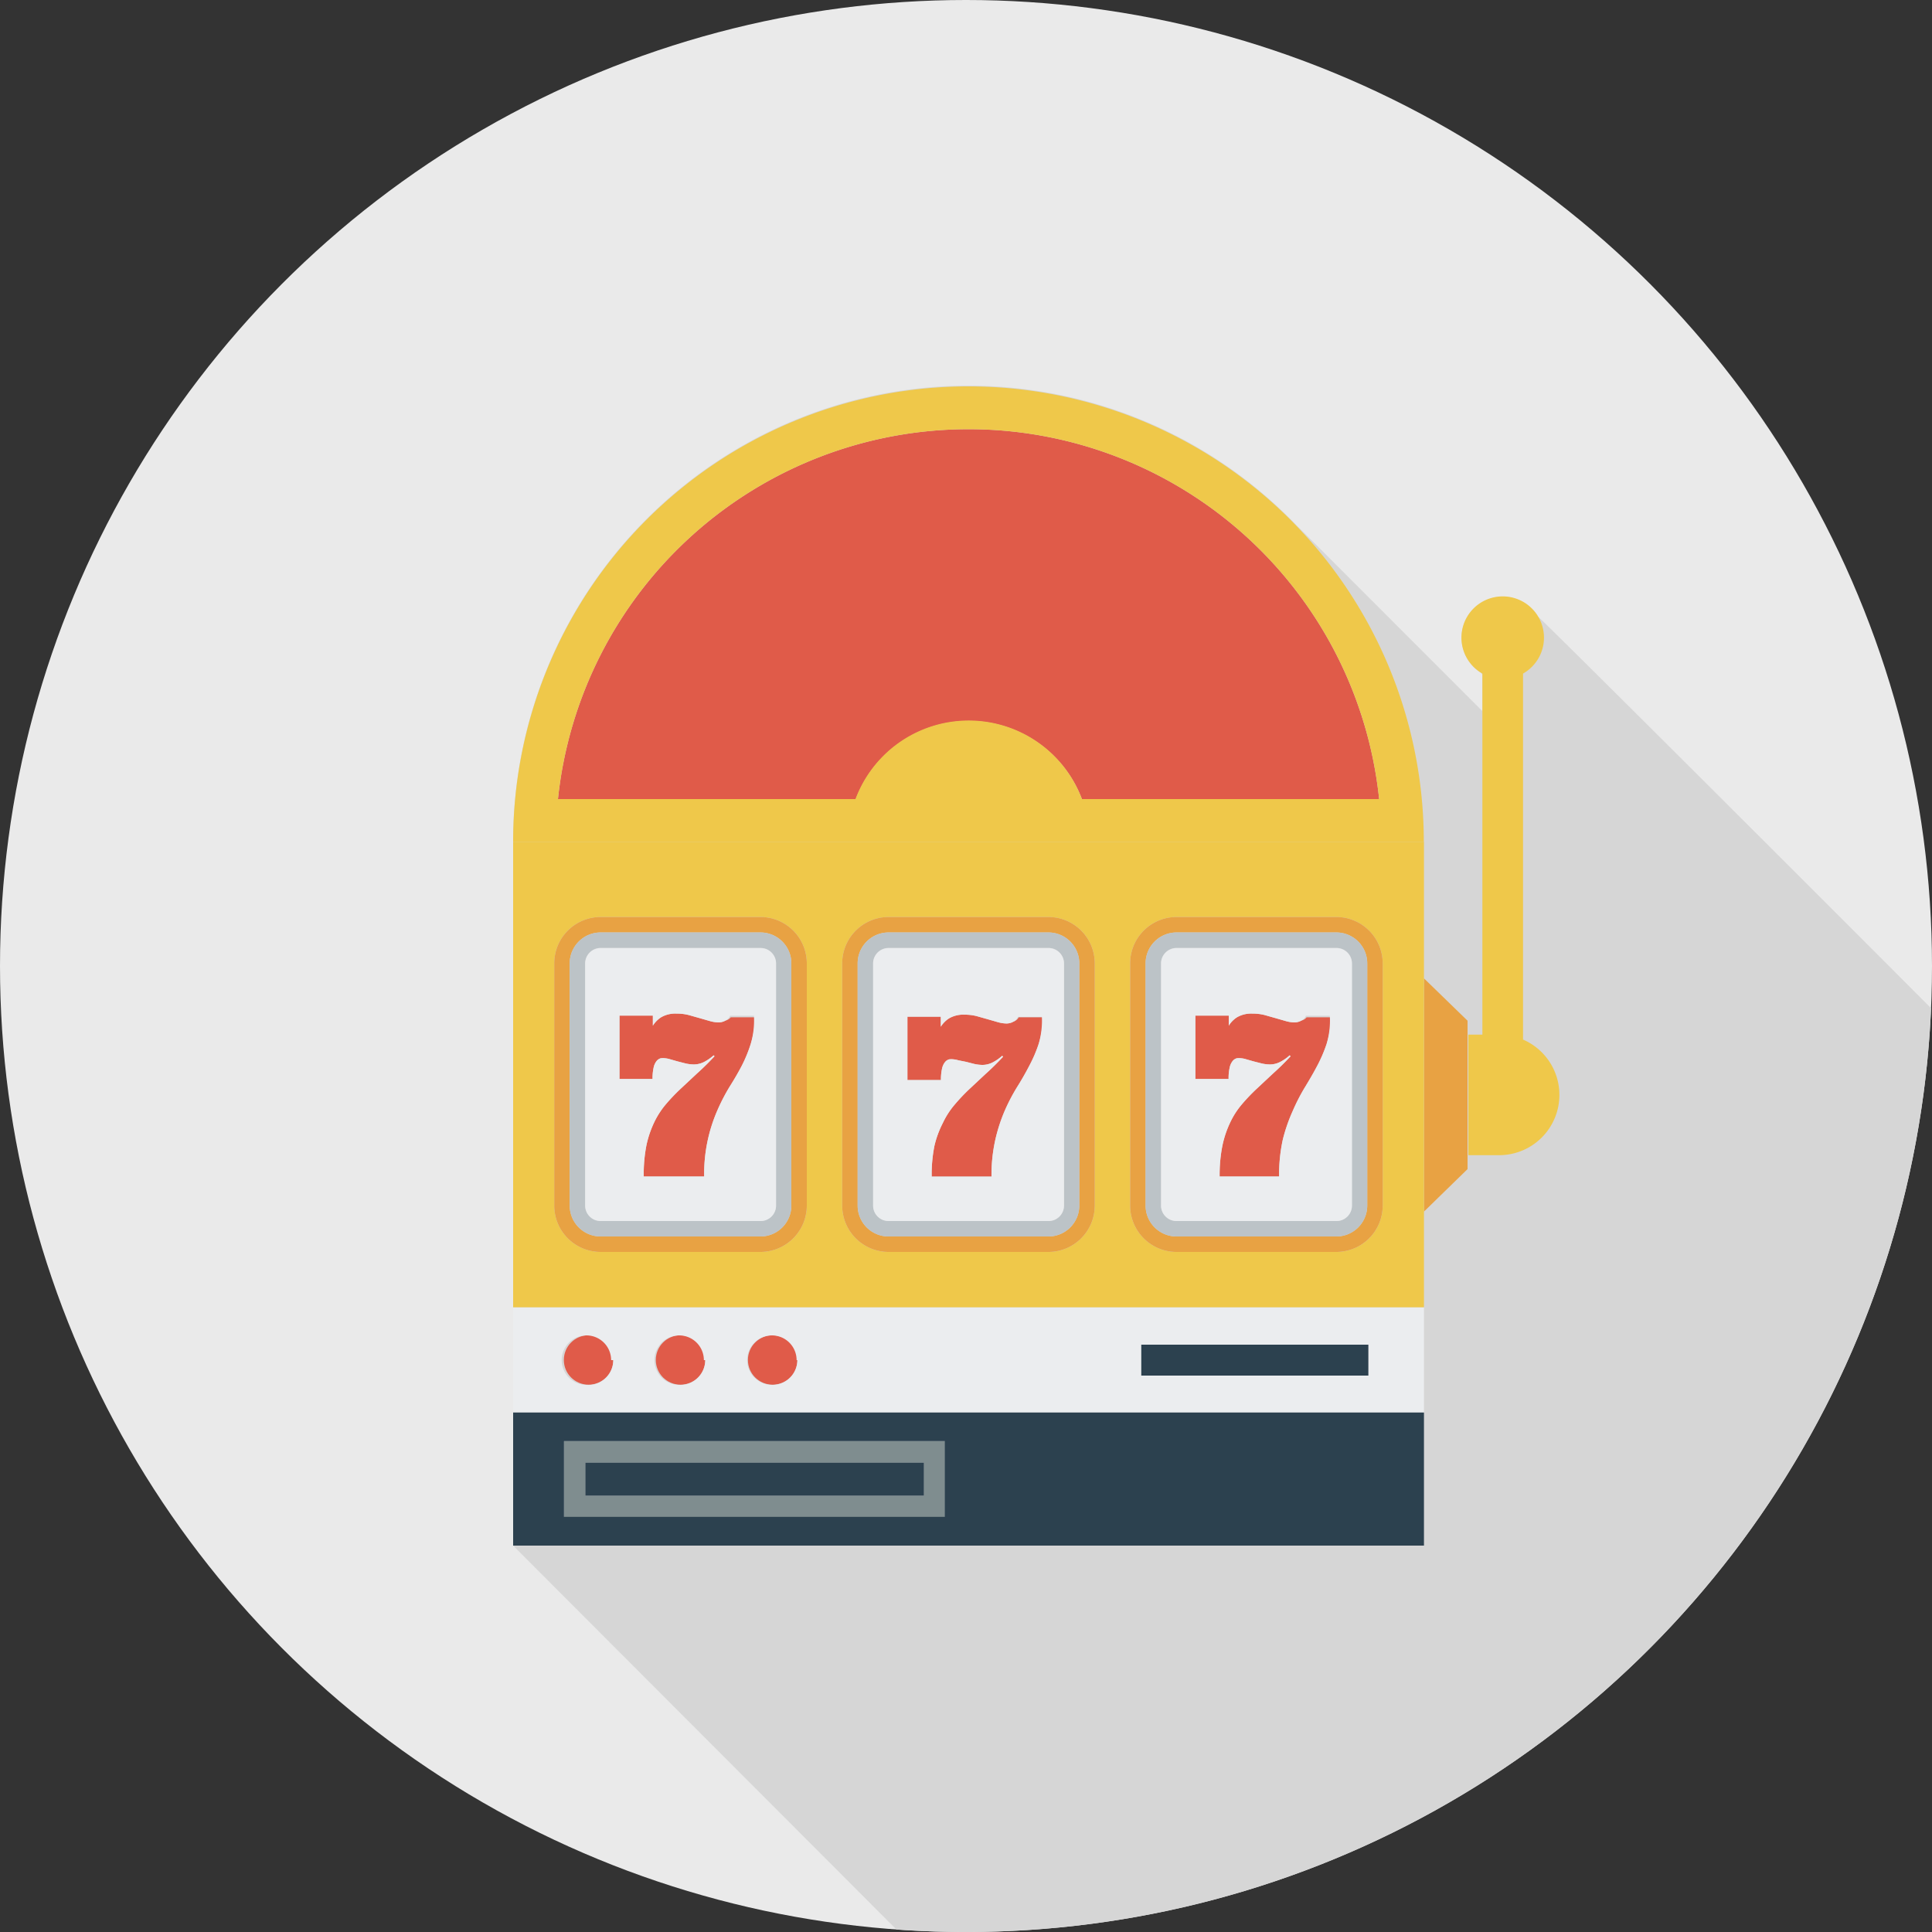 <svg xmlns="http://www.w3.org/2000/svg" viewBox="0 0 125 125"><rect x="0" y="0" width="125" height="125" fill="#333333" stroke="none"/><defs><style>.cls-1{fill:#eaeaea;}.cls-2{fill:#d6d6d6;}.cls-3{fill:#efc84a;}.cls-4{fill:#e8a243;}.cls-5{fill:#e05b49;}.cls-6{fill:#2c414f;}.cls-7{fill:#ebedef;}.cls-8{fill:#7f8d8f;}.cls-9{fill:#bcc3c7;}</style></defs><title>games-amount</title><g id="Layer_2" data-name="Layer 2"><g id="Layer_3" data-name="Layer 3"><circle class="cls-1" cx="62.5" cy="62.5" r="62.5"/><path class="cls-2" d="M124.94,65.23C113.51,53.78,99.7,40,99.49,39.88a2.66,2.66,0,1,0-3.67,3.65l.08.12V46c-.17-.17-11.67-11.68-12-12A29.46,29.46,0,0,0,33.2,54.46V100L58,124.84q2.21.16,4.46.16A62.5,62.5,0,0,0,124.94,65.23Z"/><path class="cls-3" d="M98.54,67.26A3.9,3.9,0,0,1,97,74.74H95v-7.8h.91V43.58a2.67,2.67,0,1,1,2.63,0Z"/><polygon class="cls-4" points="94.95 72.68 94.95 75.64 92.13 78.39 92.13 72.68 92.13 69 92.13 63.3 94.95 66.04 94.95 69 94.95 72.68"/><path class="cls-5" d="M89.23,51.7H70a7.82,7.82,0,0,0-14.63,0H36.1a26.71,26.71,0,0,1,53.13,0Z"/><path class="cls-3" d="M92.13,54.46H33.2a29.46,29.46,0,1,1,58.92,0ZM70,51.7H89.23a26.71,26.71,0,0,0-53.13,0H55.35A7.82,7.82,0,0,1,70,51.7Z"/><rect class="cls-6" x="73.83" y="86.96" width="14.71" height="2.04"/><circle class="cls-5" cx="38.08" cy="87.99" r="1.6"/><circle class="cls-5" cx="44.03" cy="87.99" r="1.6"/><circle class="cls-5" cx="49.99" cy="87.99" r="1.6"/><path class="cls-7" d="M92.13,84.58v6.81H33.2V84.58ZM88.54,89V87H73.83v2Zm-37-1a1.6,1.6,0,1,0-1.6,1.6A1.6,1.6,0,0,0,51.59,88Zm-6,0a1.6,1.6,0,1,0-1.6,1.6A1.6,1.6,0,0,0,45.63,88Zm-6,0a1.6,1.6,0,1,0-1.6,1.6A1.6,1.6,0,0,0,39.68,88Z"/><path class="cls-3" d="M92.13,54.46V84.58H33.2V54.46ZM89.46,78V62.33a3,3,0,0,0-3-3H76.12a3,3,0,0,0-3,3V78a3,3,0,0,0,3,3H86.47A3,3,0,0,0,89.46,78ZM70.83,78V62.33a3,3,0,0,0-3-3H57.49a3,3,0,0,0-3,3V78a3,3,0,0,0,3,3H67.84A3,3,0,0,0,70.83,78ZM52.2,78V62.33a3,3,0,0,0-3-3H38.86a3,3,0,0,0-3,3V78a3,3,0,0,0,3,3H49.21A3,3,0,0,0,52.2,78Z"/><path class="cls-8" d="M61.16,93.25v4.9H36.49v-4.9Zm-1.38,3.52V94.63H37.87v2.14Z"/><path class="cls-6" d="M92.13,91.39V100H33.2V91.39Zm-31,6.75v-4.9H36.49v4.9Z"/><rect class="cls-6" x="37.87" y="94.63" width="21.91" height="2.14"/><path class="cls-4" d="M89.46,62.33V78a3,3,0,0,1-3,3H76.12a3,3,0,0,1-3-3V62.33a3,3,0,0,1,3-3H86.47A3,3,0,0,1,89.46,62.33ZM88.46,78V62.33a2,2,0,0,0-2-2H76.12a2,2,0,0,0-2,2V78a2,2,0,0,0,2,2H86.47A2,2,0,0,0,88.46,78Z"/><path class="cls-5" d="M84.54,65.82h1.55a5.35,5.35,0,0,1-.25,1.69,9.24,9.24,0,0,1-.61,1.43c-.24.46-.51.92-.79,1.38a12.41,12.41,0,0,0-.79,1.53A10.9,10.9,0,0,0,83,73.72a10.49,10.49,0,0,0-.24,2.4H78.91a9.7,9.7,0,0,1,.18-2,6.65,6.65,0,0,1,.5-1.49,5.29,5.29,0,0,1,.75-1.17,12,12,0,0,1,.95-1l1.07-1c.38-.34.76-.71,1.14-1.12l-.06-.06a2.82,2.82,0,0,1-.62.43,1.45,1.45,0,0,1-.66.16,2.52,2.52,0,0,1-.51-.06l-.55-.14-.49-.14a1.45,1.45,0,0,0-.3-.06,1.21,1.21,0,0,0-.29,0,.51.51,0,0,0-.27.18,1,1,0,0,0-.19.42,3.1,3.1,0,0,0-.07.74H77.34v-4.1H79.5v.65a1.74,1.74,0,0,1,.53-.54,1.83,1.83,0,0,1,1-.24,3.12,3.12,0,0,1,.78.09l.71.2.66.19a2.13,2.13,0,0,0,.57.09.93.93,0,0,0,.45-.12A.6.6,0,0,0,84.54,65.82Z"/><path class="cls-9" d="M88.46,62.33V78a2,2,0,0,1-2,2H76.12a2,2,0,0,1-2-2V62.33a2,2,0,0,1,2-2H86.47A2,2,0,0,1,88.46,62.33ZM87.47,78V62.33a1,1,0,0,0-1-1H76.12a1,1,0,0,0-1,1V78a1,1,0,0,0,1,1H86.47A1,1,0,0,0,87.47,78Z"/><path class="cls-7" d="M86.47,61.34H76.12a1,1,0,0,0-1,1V78a1,1,0,0,0,1,1H86.47a1,1,0,0,0,1-1V62.33A1,1,0,0,0,86.47,61.34Zm-.63,6.18a9.24,9.24,0,0,1-.61,1.43c-.24.46-.51.92-.79,1.38a12.41,12.41,0,0,0-.79,1.53A10.9,10.9,0,0,0,83,73.72a10.49,10.49,0,0,0-.24,2.4H78.91a9.7,9.7,0,0,1,.18-2,6.65,6.65,0,0,1,.5-1.49,5.29,5.29,0,0,1,.75-1.17,12,12,0,0,1,.95-1l1.07-1c.38-.34.76-.71,1.14-1.12l-.06-.06a2.82,2.82,0,0,1-.62.43,1.45,1.45,0,0,1-.66.16,2.52,2.52,0,0,1-.51-.06l-.55-.14-.49-.14a1.45,1.45,0,0,0-.3-.06,1.21,1.21,0,0,0-.29,0,.51.51,0,0,0-.27.18,1,1,0,0,0-.19.42,3.1,3.1,0,0,0-.07.74H77.34v-4.1H79.5v.65a1.74,1.74,0,0,1,.53-.54,1.83,1.83,0,0,1,1-.24,3.12,3.12,0,0,1,.78.09l.71.2.66.19a2.13,2.13,0,0,0,.57.09.93.93,0,0,0,.45-.12.6.6,0,0,0,.29-.31h1.55A5.35,5.35,0,0,1,85.84,67.51Z"/><path class="cls-4" d="M70.83,62.33V78a3,3,0,0,1-3,3H57.49a3,3,0,0,1-3-3V62.33a3,3,0,0,1,3-3H67.84A3,3,0,0,1,70.83,62.33ZM69.83,78V62.33a2,2,0,0,0-2-2H57.49a2,2,0,0,0-2,2V78a2,2,0,0,0,2,2H67.84A2,2,0,0,0,69.83,78Z"/><path class="cls-5" d="M65.91,65.82h1.55a5.4,5.4,0,0,1-.25,1.69,9,9,0,0,1-.61,1.43c-.24.46-.5.92-.79,1.38a12.26,12.26,0,0,0-.8,1.53,10.82,10.82,0,0,0-.61,1.87,10.48,10.48,0,0,0-.25,2.4H60.28a9.47,9.47,0,0,1,.18-2A6.41,6.41,0,0,1,61,72.66a5.29,5.29,0,0,1,.75-1.17,12.3,12.3,0,0,1,.94-1l1.07-1q.56-.5,1.14-1.12l-.06-.06a2.87,2.87,0,0,1-.62.43,1.46,1.46,0,0,1-.66.16,2.54,2.54,0,0,1-.51-.06l-.55-.14L62,68.6a1.46,1.46,0,0,0-.3-.06,1.2,1.2,0,0,0-.29,0,.52.52,0,0,0-.27.18,1,1,0,0,0-.19.42,3.16,3.16,0,0,0-.07.74H58.71v-4.1h2.16v.65a1.71,1.71,0,0,1,.53-.54,1.82,1.82,0,0,1,1-.24,3.12,3.12,0,0,1,.78.09l.71.2.66.19a2.19,2.19,0,0,0,.57.09.93.93,0,0,0,.45-.12A.59.59,0,0,0,65.91,65.82Z"/><path class="cls-9" d="M69.83,62.33V78a2,2,0,0,1-2,2H57.49a2,2,0,0,1-2-2V62.33a2,2,0,0,1,2-2H67.84A2,2,0,0,1,69.83,62.33ZM68.84,78V62.33a1,1,0,0,0-1-1H57.49a1,1,0,0,0-1,1V78a1,1,0,0,0,1,1H67.84A1,1,0,0,0,68.84,78Z"/><path class="cls-7" d="M67.84,61.34H57.49a1,1,0,0,0-1,1V78a1,1,0,0,0,1,1H67.84a1,1,0,0,0,1-1V62.33A1,1,0,0,0,67.84,61.34Zm-.63,6.18a9,9,0,0,1-.61,1.43c-.24.46-.5.92-.79,1.38a12.26,12.26,0,0,0-.8,1.53,10.82,10.82,0,0,0-.61,1.87,10.48,10.48,0,0,0-.25,2.4H60.28a9.47,9.47,0,0,1,.18-2A6.41,6.41,0,0,1,61,72.66a5.29,5.29,0,0,1,.75-1.17,12.3,12.3,0,0,1,.94-1l1.07-1q.56-.5,1.14-1.12l-.06-.06a2.87,2.87,0,0,1-.62.43,1.46,1.46,0,0,1-.66.16,2.54,2.54,0,0,1-.51-.06l-.55-.14L62,68.6a1.46,1.46,0,0,0-.3-.06,1.2,1.2,0,0,0-.29,0,.52.52,0,0,0-.27.18,1,1,0,0,0-.19.42,3.16,3.16,0,0,0-.07.74H58.71v-4.1h2.16v.65a1.71,1.71,0,0,1,.53-.54,1.82,1.82,0,0,1,1-.24,3.12,3.12,0,0,1,.78.09l.71.2.66.19a2.19,2.19,0,0,0,.57.09.93.93,0,0,0,.45-.12.59.59,0,0,0,.29-.31h1.55A5.4,5.4,0,0,1,67.21,67.51Z"/><path class="cls-4" d="M52.2,62.33V78a3,3,0,0,1-3,3H38.86a3,3,0,0,1-3-3V62.33a3,3,0,0,1,3-3H49.21A3,3,0,0,1,52.2,62.33ZM51.2,78V62.33a2,2,0,0,0-2-2H38.86a2,2,0,0,0-2,2V78a2,2,0,0,0,2,2H49.21A2,2,0,0,0,51.2,78Z"/><path class="cls-5" d="M47.28,65.82h1.55a5.37,5.37,0,0,1-.25,1.69A9.16,9.16,0,0,1,48,68.94c-.24.46-.51.92-.8,1.38a12.53,12.53,0,0,0-.79,1.53,10.25,10.25,0,0,0-.85,4.27H41.65a9.71,9.71,0,0,1,.17-2,6.65,6.65,0,0,1,.5-1.49,5.44,5.44,0,0,1,.75-1.17,12.38,12.38,0,0,1,.95-1l1.07-1q.56-.5,1.14-1.12l-.06-.06a2.92,2.92,0,0,1-.62.43,1.47,1.47,0,0,1-.66.16,2.55,2.55,0,0,1-.51-.06l-.55-.14-.49-.14a1.49,1.49,0,0,0-.3-.06,1.21,1.21,0,0,0-.29,0,.52.52,0,0,0-.27.18,1,1,0,0,0-.19.42,3.15,3.15,0,0,0-.07.74H40.08v-4.1h2.16v.65a1.75,1.75,0,0,1,.53-.54,1.83,1.83,0,0,1,1-.24,3.12,3.12,0,0,1,.78.09l.71.2.66.19a2.18,2.18,0,0,0,.57.09.93.93,0,0,0,.45-.12A.6.6,0,0,0,47.28,65.82Z"/><path class="cls-9" d="M51.2,62.33V78a2,2,0,0,1-2,2H38.86a2,2,0,0,1-2-2V62.33a2,2,0,0,1,2-2H49.21A2,2,0,0,1,51.2,62.33ZM50.21,78V62.33a1,1,0,0,0-1-1H38.86a1,1,0,0,0-1,1V78a1,1,0,0,0,1,1H49.21A1,1,0,0,0,50.21,78Z"/><path class="cls-7" d="M49.21,61.34H38.86a1,1,0,0,0-1,1V78a1,1,0,0,0,1,1H49.21a1,1,0,0,0,1-1V62.33A1,1,0,0,0,49.21,61.34Zm-.63,6.18A9.16,9.16,0,0,1,48,68.94c-.24.46-.51.92-.8,1.38a12.53,12.53,0,0,0-.79,1.53,10.25,10.25,0,0,0-.85,4.27H41.65a9.71,9.71,0,0,1,.17-2,6.65,6.65,0,0,1,.5-1.49,5.44,5.44,0,0,1,.75-1.17,12.38,12.38,0,0,1,.95-1l1.07-1q.56-.5,1.14-1.12l-.06-.06a2.92,2.92,0,0,1-.62.43,1.47,1.47,0,0,1-.66.16,2.55,2.55,0,0,1-.51-.06l-.55-.14-.49-.14a1.49,1.49,0,0,0-.3-.06,1.21,1.21,0,0,0-.29,0,.52.52,0,0,0-.27.18,1,1,0,0,0-.19.42,3.15,3.15,0,0,0-.07.74H40.08v-4.1h2.16v.65a1.75,1.75,0,0,1,.53-.54,1.83,1.83,0,0,1,1-.24,3.12,3.12,0,0,1,.78.09l.71.2.66.19a2.18,2.18,0,0,0,.57.09.93.93,0,0,0,.45-.12.6.6,0,0,0,.29-.31h1.55A5.37,5.37,0,0,1,48.58,67.51Z"/></g></g></svg>